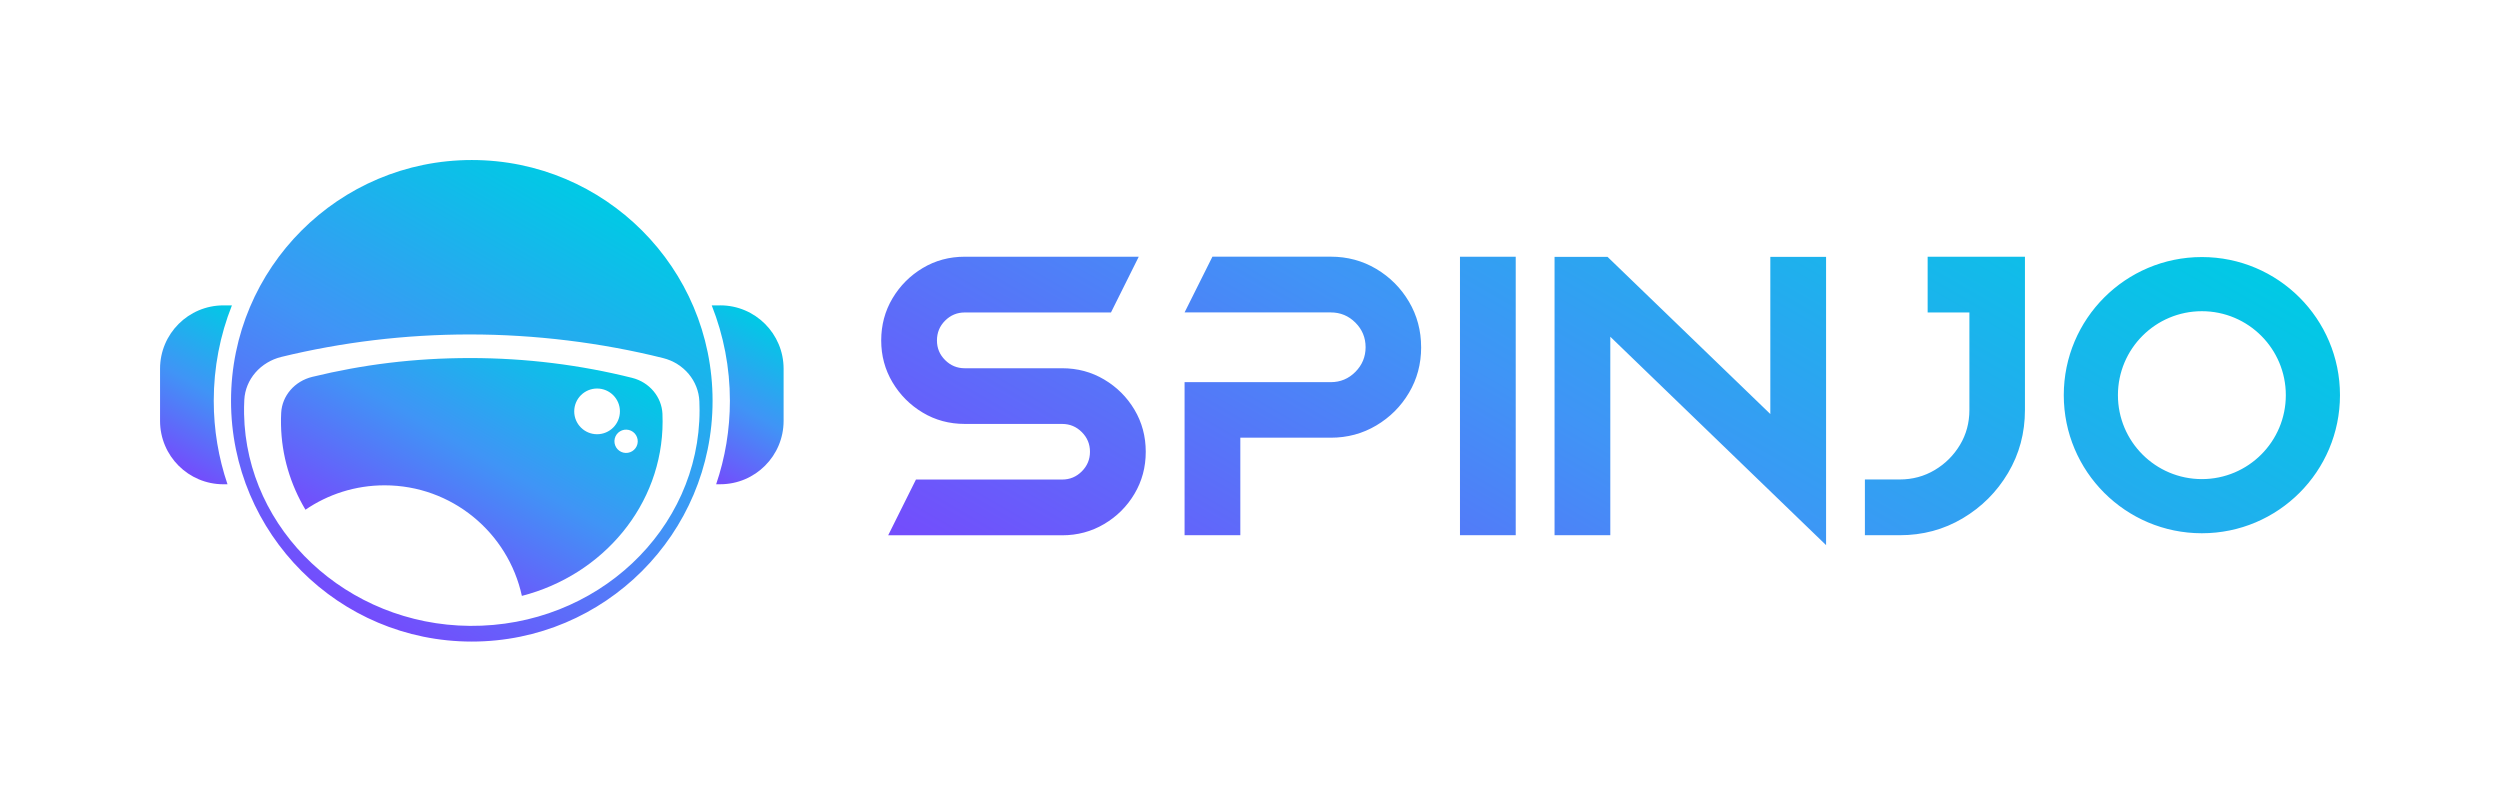 <?xml version="1.0" encoding="UTF-8"?>
<svg id="Lock_up_Gradient" data-name="Lock up Gradient" xmlns="http://www.w3.org/2000/svg" xmlns:xlink="http://www.w3.org/1999/xlink" viewBox="0 0 1000 320.64">
  <defs>
    <style>
      .cls-1 {
        fill: url(#linear-gradient-5);
      }

      .cls-2 {
        fill: url(#linear-gradient-4);
      }

      .cls-3 {
        fill: url(#linear-gradient-3);
      }

      .cls-4 {
        fill: url(#linear-gradient-2);
      }

      .cls-5 {
        fill: url(#linear-gradient);
      }
    </style>
    <linearGradient id="linear-gradient" x1="727.5" y1="5.79" x2="544.25" y2="323.2" gradientUnits="userSpaceOnUse">
      <stop offset="0" stop-color="#00cae5"/>
      <stop offset=".52" stop-color="#4094f6"/>
      <stop offset="1" stop-color="#744cfc"/>
    </linearGradient>
    <linearGradient id="linear-gradient-2" x1="236.88" y1="76.9" x2="140.56" y2="243.73" xlink:href="#linear-gradient"/>
    <linearGradient id="linear-gradient-3" x1="215.21" y1="128.68" x2="159.39" y2="225.37" xlink:href="#linear-gradient"/>
    <linearGradient id="linear-gradient-4" x1="100.82" y1="126.8" x2="67.29" y2="184.88" xlink:href="#linear-gradient"/>
    <linearGradient id="linear-gradient-5" x1="309.49" y1="130.58" x2="276.4" y2="187.89" xlink:href="#linear-gradient"/>
  </defs>
  <path class="cls-5" d="M385.89,169.57c-6.16,0-11.77-1.51-16.82-4.54-5.05-3.03-9.08-7.07-12.08-12.12-3-5.05-4.51-10.63-4.51-16.74s1.5-11.77,4.51-16.82c3-5.05,7.03-9.09,12.08-12.12,5.05-3.03,10.65-4.54,16.82-4.54h69.61l-11.11,22.3h-58.5c-3.05,0-5.67,1.09-7.85,3.27-2.18,2.18-3.26,4.82-3.26,7.92s1.08,5.67,3.26,7.85c2.18,2.18,4.79,3.27,7.85,3.27h39c6.11,0,11.71,1.5,16.78,4.51,5.07,3,9.11,7.03,12.12,12.08,3,5.05,4.51,10.66,4.51,16.82s-1.5,11.77-4.51,16.82c-3,5.05-7.04,9.08-12.12,12.08-5.07,3-10.67,4.51-16.78,4.51h-69.62l11.11-22.3h58.5c3.05,0,5.67-1.09,7.85-3.27,2.18-2.18,3.26-4.79,3.26-7.85s-1.08-5.67-3.26-7.85-4.79-3.27-7.85-3.27h-39,0ZM568.45,138.87c0-6.63-1.62-12.69-4.86-18.18-3.24-5.49-7.6-9.86-13.09-13.13-5.49-3.26-11.55-4.89-18.18-4.89h-47.35s-11.14,22.3-11.14,22.3h58.5c3.83,0,7.11,1.36,9.83,4.08,2.72,2.72,4.08,6,4.08,9.83s-1.36,7.12-4.08,9.87c-2.72,2.74-6,4.11-9.83,4.11h-58.5v61.22h22.3v-39h36.2c6.63,0,12.69-1.63,18.18-4.89,5.49-3.26,9.86-7.62,13.09-13.09,3.24-5.46,4.86-11.53,4.86-18.21h0ZM583.99,102.69v111.4h22.3v-111.4h-22.3ZM644.12,134.69l86.31,83.36v-115.29h-22.3v62.85l-65.1-62.85h-21.21v111.33h22.3v-79.4h0ZM787.76,124.98v39c0,5.12-1.25,9.79-3.77,13.98s-5.88,7.55-10.1,10.06-8.9,3.77-14.02,3.77h-13.91v22.3h13.91c9.22,0,17.62-2.25,25.21-6.76,7.59-4.51,13.63-10.55,18.14-18.14,4.51-7.59,6.76-15.99,6.76-25.21v-61.29h-38.92v22.3h16.7ZM880.75,102.82c-30.51,0-55.24,24.73-55.24,55.24s24.73,55.24,55.24,55.24,55.24-24.73,55.24-55.24-24.73-55.24-55.24-55.24ZM880.75,191.64c-18.54,0-33.58-15.03-33.58-33.58s15.03-33.58,33.58-33.58,33.58,15.03,33.58,33.58-15.03,33.58-33.58,33.58Z"/>
  <g>
    <path class="cls-4" d="M188.72,64.01c-53.19,0-96.31,43.12-96.31,96.31s43.12,96.31,96.31,96.31,96.31-43.12,96.31-96.31-43.12-96.31-96.31-96.31ZM187.96,250.35c-49.15-.38-89.46-38.2-90.33-84.76-.04-1.89,0-3.76.09-5.62.41-8.22,6.46-15.17,14.88-17.22,24.08-5.85,49.32-8.97,75.33-8.97s52.63,3.28,77.31,9.45c8.32,2.08,14.16,9.13,14.51,17.27.05,1.18.08,2.36.08,3.55,0,47.9-41.2,86.69-91.86,86.3Z"/>
    <path class="cls-3" d="M264.99,165.61c-.29-6.82-5.19-12.73-12.16-14.47-20.68-5.17-42.39-7.92-64.78-7.92s-42.94,2.61-63.12,7.52c-7.05,1.71-12.12,7.54-12.46,14.43-.08,1.56-.1,3.13-.07,4.71.23,12.32,3.76,23.91,9.78,34.01,9.02-6.16,19.91-9.76,31.65-9.76,26.93,0,49.43,18.94,54.92,44.23,32.43-8.34,56.29-36.41,56.29-69.77,0-1-.02-1.99-.06-2.97ZM238.83,173.69c-5.05,0-9.14-4.09-9.14-9.14s4.09-9.14,9.14-9.14,9.14,4.09,9.14,9.14-4.09,9.14-9.14,9.14ZM254.97,177.61c-.6,2.5-3.13,4.04-5.63,3.44-2.5-.6-4.04-3.13-3.44-5.63.6-2.5,3.13-4.04,5.63-3.44,2.5.6,4.04,3.13,3.44,5.63Z"/>
    <g>
      <path class="cls-2" d="M85.5,160.32c0-13.29,2.5-26.19,7.27-38.17h-3.4c-14,0-25.35,11.35-25.35,25.35v20.86c0,14,11.35,25.35,25.35,25.35h1.63c-3.61-10.61-5.5-21.85-5.5-33.38Z"/>
      <path class="cls-1" d="M288.09,122.15h-3.4c4.76,11.99,7.27,24.89,7.27,38.17,0,11.53-1.89,22.77-5.5,33.38h1.63c14,0,25.35-11.35,25.35-25.35v-20.86c0-14-11.35-25.35-25.35-25.35Z"/>
    </g>
  </g>
</svg>